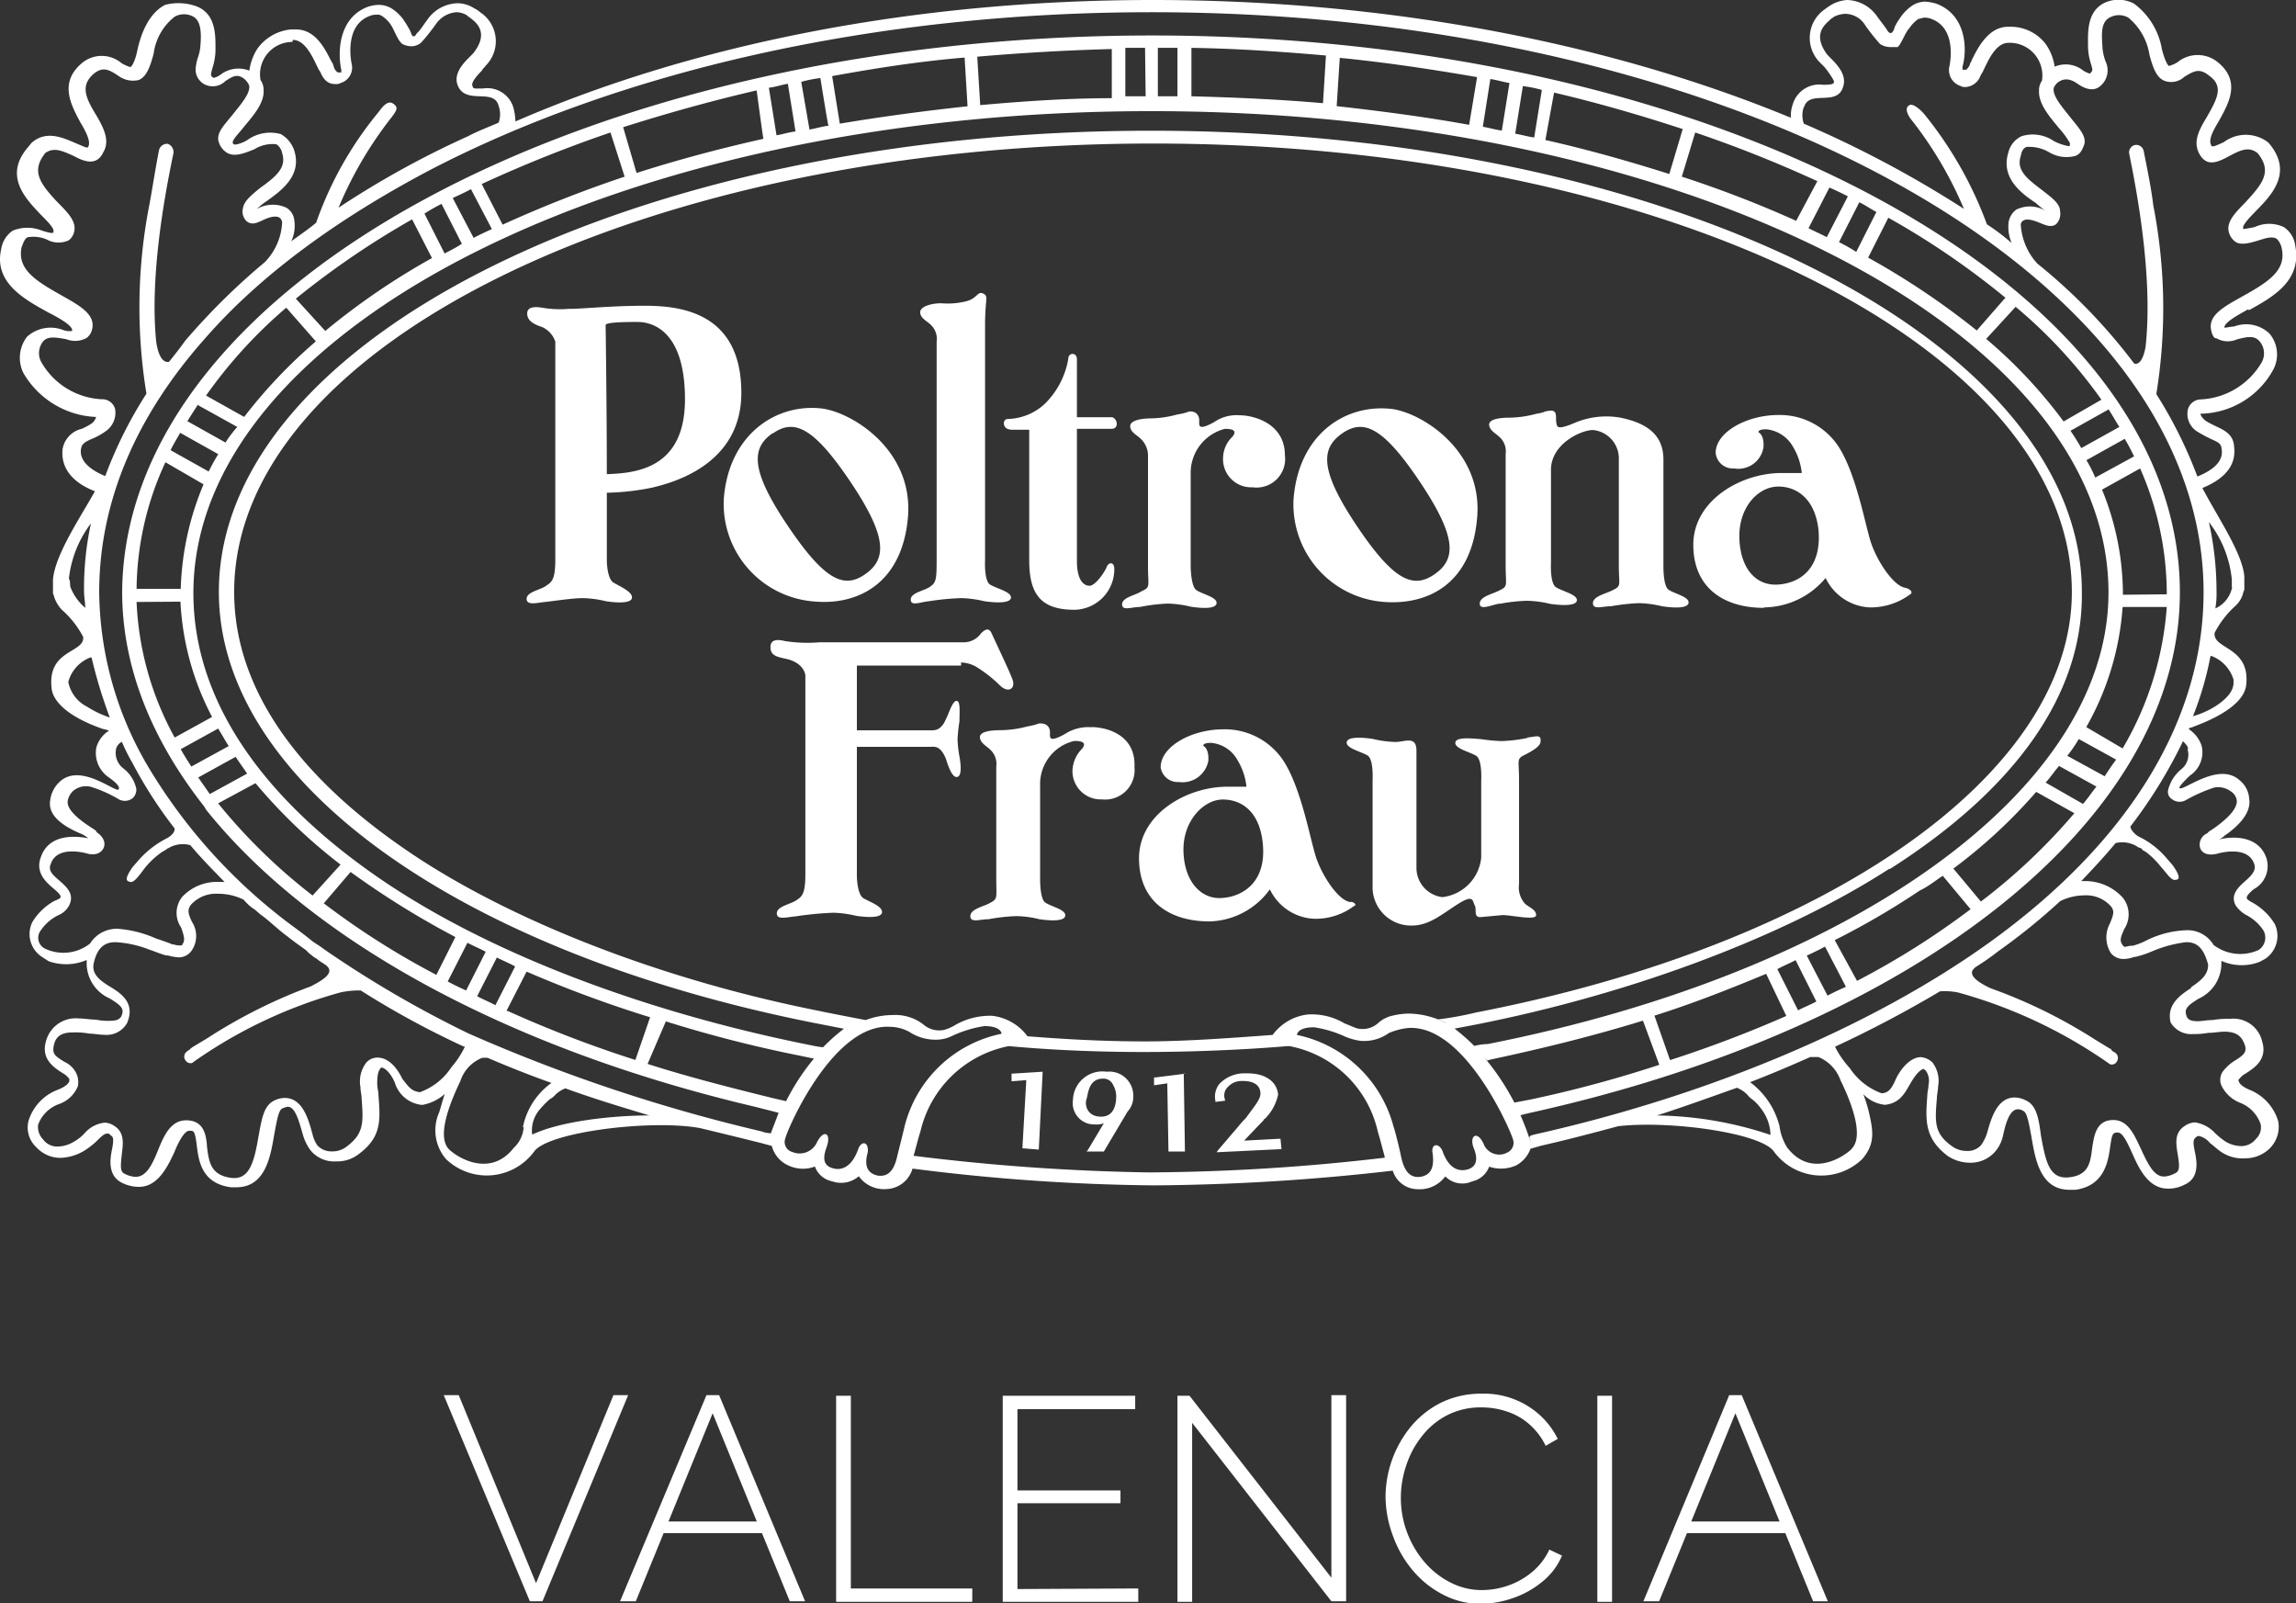 <svg xmlns="http://www.w3.org/2000/svg" viewBox="0 0 156 108.91"><rect x="0" y="0" width="156" height="108.91" fill="#333333" stroke="none"/><defs><style>.cls-1{fill:#fff;}</style></defs><title>Recurso 2</title><g id="Capa_2" data-name="Capa 2"><g id="layer"><path class="cls-1" d="M68.77,72.93l2.07-.13v.08l-.26,5.21L69.47,78v-.08l.26-4.55-1,.08v-.53Zm6.42-.13A1.63,1.63,0,0,1,77,74.46a1.49,1.49,0,0,1-.39,1.05L75,78.22H73.82l.08-.08L75,76.3a1.36,1.36,0,0,1-.59.08h-.08a1.45,1.45,0,0,1-1.43-1.66A2,2,0,0,1,75.19,72.8Zm-.25.47c-1,0-1,1.06-1.12,1.4s0,1.13.91,1.18,1.11-.73,1.11-1.39a1.51,1.51,0,0,0-.2-.74A.71.71,0,0,0,74.94,73.27Zm5.62-.34-2.07.26h-.08v.53l.9-.13.08,4.55v.08h1.12L80.43,73v-.08ZM87,77.35l-2.47.13,1.25-1.31.08-.08s0-.08.07-.08a3.28,3.28,0,0,0,.91-1.66c-.08-.87-.85-1.44-2.07-1.44H84.6a2.33,2.33,0,0,0-1.76.73,1.37,1.37,0,0,0-.26,1.13v.08l.65-.08v-.08a.8.8,0,0,1,.2-.86,1.25,1.25,0,0,1,.91-.4h.13c.6,0,1.17.21,1.17.87,0,.39-.47.92-1,1.66a4.88,4.88,0,0,0-.47.52l-1.42,1.66-.08.13L87,78.06h.07L87,77.35ZM152.77,21c-.72.4-1.68.92-1.63,1.26.13,0,.47-.08.65-.08a2.3,2.3,0,0,1,2.41.48,2.21,2.21,0,0,1,.26,2.44,5.73,5.73,0,0,1-4.87,3h-.08c0,.08.08.26.33.47a6.09,6.09,0,0,0,.65.35c.52.26,1.25.52,1.3,1.39.2,1.45-.86,2.31-2.15,2.84,1,1.92,2.72,4.42,2.85,6v.87c0,.08-.08.21-.08.26a1.79,1.79,0,0,1-.52.87,6.43,6.43,0,0,0-1.42,1.84c-.13,1.13,2.41.92,2.15,3.5-.08,1-1.25,2-3.5,2.84a2,2,0,0,1-.39.13v.08a2.15,2.15,0,0,1,.86,1.13,1.89,1.89,0,0,1-.78,2c-.08.07-.78.73-.73.86.21.27,2.67-1.84,4.1-.52a1.75,1.75,0,0,1,.64,1.26c.13.79-.46,1.66-1.68,2.5a1.11,1.11,0,0,1-.39.26c1-.26,2.72-.26,3.24,1.26a1.78,1.78,0,0,1-.86,2.11c-.46.39-.51.53-.46.66a1.61,1.61,0,0,0,.39.26,4.15,4.15,0,0,1,1.5,1.45,1.88,1.88,0,0,1-.65,2.36l-.39.21a3.39,3.39,0,0,1-2.59-.07v.13a2.63,2.63,0,0,1-1.55,2.44c-.86.53-1,.74-.78,1.27.08.08.13.26.73.26.26,0,.59-.08,1-.08a5.76,5.76,0,0,1,1.17-.08,2,2,0,0,1,2.2,1.53c.39,1.26-.6,1.84-1.12,2.18a1.44,1.44,0,0,0-.46.4.08.08,0,0,0,0,.13c0,.08.13.34.78.6a3.32,3.32,0,0,1,1.89,2.11,2.06,2.06,0,0,1-.52,1.79,2.34,2.34,0,0,1-1.69.73A2.59,2.59,0,0,1,151,78.3c-.34-.21-.6-.48-.85-.66a1.32,1.32,0,0,0-.73-.47.24.24,0,0,0-.21.08c-.21.13-.21.39-.08,1s.34,1.78-.72,2.23a2.31,2.31,0,0,1-1.12.26c-1.29,0-1.94-1.31-2.4-2.36-.34-.74-.65-1.45-1-1.45s-.39.08-.52,1S143,80.56,141,80.82h-.39c-2,0-2.33-2.1-2.59-3.63-.13-.65-.26-1.57-.52-1.71a.75.75,0,0,0-.39-.13c-.59,0-.85,1.05-1,1.71a2.48,2.48,0,0,1-.52,1.13,2.2,2.2,0,0,1-1.76.79,2.73,2.73,0,0,1-1.51-.47c-1.55-1.19-1.5-2.37-1.37-4.08,0-.26.08-.47.08-.74a1.18,1.18,0,0,0-.21-1,.08.08,0,0,1-.08-.08c-.2,0-.51.26-.9.92s-.73,1.44-1.82,1.52h.08a2.36,2.36,0,0,1-1.5-.73,10.82,10.82,0,0,1,.39,1.26c.26,1.18.46,2.1-.47,3.16a4,4,0,0,1-6-.53c-.91-1.26-7.07-2.11-10.57-1.71-1.76.47-3.45.92-5.18,1.31l-.78.22A2.1,2.1,0,0,1,103,79.17a2.55,2.55,0,0,1-1.82.08,1.59,1.59,0,0,1-1.16,1,1.62,1.62,0,0,1-1.82-.34,2.17,2.17,0,0,1-1.89.87,1.78,1.78,0,0,1-1.68-1.26,149.25,149.25,0,0,1-16.28,1A138.42,138.42,0,0,1,62,79.38a1.91,1.91,0,0,1-1.76,1.39,2.11,2.11,0,0,1-1.89-.87,1.83,1.83,0,0,1-1.82.34,1.55,1.55,0,0,1-1.16-1,2.32,2.32,0,0,1-1.82-.08,2,2,0,0,1-1.11-1.32l-.78-.21c-1.37-.34-2.67-.66-4.09-1-3.32-.61-10.31.26-11.27,1.58a4,4,0,0,1-6,.52,3,3,0,0,1-.47-3.15c.08-.21.21-.74.39-1.27a3.14,3.14,0,0,1-1.5.74h-.08a2.14,2.14,0,0,1-1.82-1.53c-.33-.73-.72-1-.9-1a.08.08,0,0,0-.08.08c-.13.14-.21.4-.21,1,0,.27.08.53.08.74.13,1.71.26,2.89-1.37,4.08a2.36,2.36,0,0,1-1.51.47,2.06,2.06,0,0,1-1.76-.79,3.4,3.4,0,0,1-.52-1.13c-.2-.66-.46-1.79-1-1.79a1.2,1.2,0,0,0-.39.13c-.26.13-.39,1.06-.52,1.71-.26,1.53-.59,3.63-2.59,3.63H15.7c-2-.26-2.2-1.79-2.33-2.84s-.21-1-.52-1-.72.74-1,1.45c-.47,1-1.12,2.36-2.41,2.36a2.56,2.56,0,0,1-1.12-.26c-1-.47-.85-1.58-.72-2.23s.13-.93-.08-1A.24.24,0,0,0,7.28,77c-.21,0-.46.26-.72.52a5.41,5.41,0,0,1-.86.66,3.37,3.37,0,0,1-1.55.47,2.21,2.21,0,0,1-1.69-.73,1.82,1.82,0,0,1-.52-1.79,3.29,3.29,0,0,1,2-2.11c.65-.26.77-.52.77-.6v-.13a1.34,1.34,0,0,0-.46-.4c-.52-.34-1.5-.92-1.12-2.18a2.08,2.08,0,0,1,2.21-1.53c.39,0,.77.08,1.16.08a4.14,4.14,0,0,0,1,.08c.59,0,.65-.21.72-.26.26-.53.08-.74-.77-1.26a2.61,2.61,0,0,1-1.56-2.45v-.16a3.53,3.53,0,0,1-2.59.08L2.85,65a1.85,1.85,0,0,1-.65-2.37,4,4,0,0,1,1.51-1.44A1.56,1.56,0,0,0,4.09,61c.08-.13,0-.26-.46-.65s-1.25-1.06-.86-2.11C3.29,56.68,5,56.75,6,56.94a2.94,2.94,0,0,0-.39-.26c-1.81-.74-2.33-1.53-2.2-2.32a2.06,2.06,0,0,1,.65-1.26c1.42-1.32,3.83.79,4,.52s-.65-.79-.73-.86a2,2,0,0,1-.78-2,2,2,0,0,1,.86-1.13A2.75,2.75,0,0,0,7,49.52c-2.28-.79-3.45-1.84-3.5-2.84-.26-2.58,2.28-2.32,2.15-3.42A6.37,6.37,0,0,0,4.2,41.42a2.44,2.44,0,0,1-.52-.87c0-.08-.08-.21-.08-.26v-.92c.13-1.66,1.82-4.16,2.85-6-1.37-.53-2.33-1.45-2.2-2.85a1.71,1.71,0,0,1,1.3-1.39,4.65,4.65,0,0,0,.64-.34.8.8,0,0,0,.34-.47H6.45a6,6,0,0,1-4.87-3,2.34,2.34,0,0,1,.26-2.45,2.39,2.39,0,0,1,2.41-.47,1.21,1.21,0,0,0,.65.08c.08-.34-.86-.87-1.63-1.26-1.56-.87-3.71-2-3.19-4.29a1.87,1.87,0,0,1,.78-1.26,2.62,2.62,0,0,1,2,0c.26.07.64.21.77.13v-.08c.08-.21-.51-.79-.85-1.13-1-1.06-2.59-2.63-.86-4.61l.21-.26c1-.92,2.2-.34,3,0s.78.34.86.26c.2-.34-.13-1-.52-1.65C4.82,7.12,4,5.62,5.55,4.3a2.09,2.09,0,0,1,2.72,0,3.05,3.05,0,0,0,.59.26s.26-.13.47-1.13.72-2.5,1.89-3.1a3.61,3.61,0,0,1,2.13.1c1.37.53,1.29,2.06,1.29,3v.08a4.38,4.38,0,0,1-.21,1.13c-.13.47-.13.52.08.65A1.22,1.22,0,0,0,15,5.06a2,2,0,0,1,1.94-.26,3.74,3.74,0,0,1,.52-1.45A3.17,3.17,0,0,1,19.77,2h.34c1.37,0,2,1.39,2.41,2.18a.73.73,0,0,1,.13.26l.07.22c.13.21.21.26.26.26h.21V4.75C22.93,3.56,23,1.2,25,.46a2.54,2.54,0,0,1,.77-.13,1.75,1.75,0,0,1,.78.21,2.83,2.83,0,0,1,.91.87,7.44,7.44,0,0,1,.39.65c.07.14.12.35.2.4h.13c.08-.08.13-.21.21-.26.21-.21.39-.53.6-.79A2.58,2.58,0,0,1,31.07.22a2.14,2.14,0,0,1,1.16.35,1.47,1.47,0,0,1,.39.26A2.35,2.35,0,0,1,33,4.46c-.08.13-.21.21-.26.34-.21.21-.72.74-.65,1s.08.21.73.21a1.85,1.85,0,0,1,2.07,1.32,4.14,4.14,0,0,1,.13.92C47.11,3,62.08,0,78.33,0s31.25,3,43.35,8a2.36,2.36,0,0,1,.13-.92,1.88,1.88,0,0,1,2.07-1.32c.65,0,.73-.08.73-.21s-.47-.79-.65-1l-.34-.34A2.36,2.36,0,0,1,124,.62a4.56,4.56,0,0,1,.39-.27A2.48,2.48,0,0,1,125.51,0a2.57,2.57,0,0,1,2.08,1.19c.26.34.46.6.59.79a.74.74,0,0,0,.21.26h.13a.71.71,0,0,0,.21-.4,4.64,4.64,0,0,1,.39-.65,3,3,0,0,1,.9-.87,1.75,1.75,0,0,1,.78-.21,3.73,3.73,0,0,1,.73.13c2.07.74,2.15,3.1,1.81,4.29v.21h.21c.07,0,.13-.08.26-.27l.07-.21c.08-.07.08-.21.13-.26.39-.79,1.12-2.18,2.41-2.18h.34A3,3,0,0,1,139,3a3.51,3.51,0,0,1,.6,1.53,1.91,1.91,0,0,1,1.94.26A1.67,1.67,0,0,0,142,5c.2-.21.2-.21.07-.66a4,4,0,0,1-.2-1.13V3.14c0-.86-.13-2.44,1.24-3A2.26,2.26,0,0,1,145,.25a4.87,4.87,0,0,1,1.89,3.1c.26,1,.47,1.13.47,1.13a2,2,0,0,0,.6-.26,2.16,2.16,0,0,1,2.72,0c1.63,1.32.72,2.84.08,4-.39.66-.73,1.26-.52,1.65.07.14.2.08.85-.21a2.49,2.49,0,0,1,3,0l.08.08c1.68,2,.13,3.55-.91,4.61-.33.34-.9.92-.85,1.13v.08c.08,0,.52-.08.77-.13a2.33,2.33,0,0,1,2,0,1.78,1.78,0,0,1,.77,1.26c.47,2.42-1.6,3.52-3.16,4.39ZM122.56,7.27a1.68,1.68,0,0,0,0,1.13,74.26,74.26,0,0,1,10.88,5.79,26.37,26.37,0,0,0-3.63-6.13c-.33-.47-.33-.79-.07-.92s.77.34,1,.61A26.21,26.21,0,0,1,135,15.24a14,14,0,0,1,1.68,1.27,2.83,2.83,0,0,1-.21-1.4,1.35,1.35,0,0,1,.52-.87,2.1,2.1,0,0,1,2,.08,4.49,4.49,0,0,1-.65-.52c-1-.66-2.41-1.71-1.89-3.42a1.65,1.65,0,0,1,.91-1.13,2.54,2.54,0,0,1,2.2.34,3.68,3.68,0,0,0,1,.34c.08,0,.08-.08.08-.21a5.72,5.72,0,0,0-.73-1c-.65-.79-1.42-1.66-1.37-2.58a1.12,1.12,0,0,1,.2-.66,2.22,2.22,0,0,0-2.07-2.57h-.21c-.9,0-1.42,1.31-1.76,2l-.13.21a1.15,1.15,0,0,1-1,.79.69.69,0,0,1-.39-.08,1.13,1.13,0,0,1-.73-1.32s.6-2.57-1.24-3.23a1.15,1.15,0,0,0-.47-.08c-.13,0-.26.08-.39.08a2.53,2.53,0,0,0-.64.66c-.26.26-.52,1.05-.78,1.26h-.47a1.35,1.35,0,0,1-.72-.21,13.34,13.34,0,0,1-1-1.26,1.61,1.61,0,0,0-1.37-.79,1.82,1.82,0,0,0-.78.21c-.08.08-.21.13-.26.21-.39.34-1.16,1-.21,2.31.26.34,1.43,1.19,1.12,2.19-.39,1.44-2.33.18-2.67,1.44ZM19.77,2.85A2.2,2.2,0,0,0,17.7,5.43a1.18,1.18,0,0,1,.21.66c.07.92-.73,1.79-1.38,2.58-.26.34-.72.79-.72,1a.18.18,0,0,0,.07.13c.13.08.73-.13,1-.34a2.67,2.67,0,0,1,2.2-.35A2,2,0,0,1,20,10.25c.52,1.71-.91,2.71-1.89,3.42a4,4,0,0,0-.65.52,2.19,2.19,0,0,1,2-.08A1.13,1.13,0,0,1,20,15a2.48,2.48,0,0,1-.21,1.39c.52-.39,1.12-.78,1.69-1.26a24.4,24.4,0,0,1,4.22-7.49c.21-.27.6-.87,1-.61s.25.47-.08.92A26.34,26.34,0,0,0,23,14.11a62.21,62.21,0,0,1,8.81-4.86c.65-.35,1.37-.61,2.07-.92a1.71,1.71,0,0,0,0-1.14c-.33-1.26-2.28,0-2.8-1.44-.33-1,.86-1.84,1.12-2.19,1-1.31.21-2-.21-2.31-.08-.08-.21-.13-.26-.21A1.43,1.43,0,0,0,31,.83a1.86,1.86,0,0,0-1.37.79,14.62,14.62,0,0,1-1,1.26,1,1,0,0,1-.73.26A1.41,1.41,0,0,1,27.36,3c-.33-.21-.59-1-.77-1.26a2.05,2.05,0,0,0-.65-.66A.47.47,0,0,0,25.6,1a1.15,1.15,0,0,0-.47.08c-1.81.66-1.24,3.24-1.24,3.24a1.09,1.09,0,0,1-.72,1.31.69.69,0,0,1-.39.08c-.47,0-.78-.26-1-.79l-.13-.21c-.34-.66-.85-2-1.76-2C19.9,2.85,19.85,2.85,19.77,2.85ZM5.52,30.42c-.08.34-.13,1.19,1.63,1.92a29,29,0,0,1,2.8-5.6,36.28,36.28,0,0,1,.21-12.89c.21-1.13.39-2.37.65-3.68a.57.57,0,0,1,.59-.4.6.6,0,0,1,.39.61c-1.37,6.52-1.42,10.52-1.17,12.89.13.79.39,1.39.86,1.31.39-.47.73-.92,1.11-1.44A45.4,45.4,0,0,1,18,17.8a4.14,4.14,0,0,0,1.17-2.71.57.57,0,0,0-.13-.27c-.26-.21-.73-.08-1.17.13s-.77.35-1.11.08a.91.91,0,0,1-.26-.86c.08-.53.6-.93,1.17-1.4,1.11-.79,1.81-1.39,1.5-2.37a.93.93,0,0,0-.39-.6,2.34,2.34,0,0,0-1.5.34c-.65.26-1.3.53-1.82.26a1.3,1.3,0,0,1-.59-.73c-.21-.61.33-1.13.9-1.84s1.17-1.4,1.17-1.92c0-.14-.08-.27-.26-.48-.52-.47-.85-.26-1.37.08a1.22,1.22,0,0,1-1.56.13c-.64-.52-.46-1.13-.33-1.66a3,3,0,0,0,.2-.92h0c.08-1,0-1.78-.64-2a1.29,1.29,0,0,0-1.12.08,3.81,3.81,0,0,0-1.42,2.5c-.26,1-.52,1.58-1,1.79a1.67,1.67,0,0,1-1.37-.26C7.41,4.72,7,4.51,6.38,5c-.91.79-.6,1.58.12,2.76.52.87,1,1.79.52,2.58-.46,1-1.37.6-2,.26-.85-.39-1.37-.6-1.94-.21-1,1.26-.34,2.1.85,3.37.65.65,1.25,1.26,1.12,1.92a1,1,0,0,1-.39.65,1.66,1.66,0,0,1-1.5-.07,2.32,2.32,0,0,0-1.3-.14c-.21.14-.26.35-.39.66-.33,1.53,1,2.32,2.72,3.29,1.17.66,2.28,1.26,2.08,2.24a1,1,0,0,1-.39.65,1.64,1.64,0,0,1-1.38.08c-.72-.13-1.24-.21-1.55.13a1.26,1.26,0,0,0-.13,1.45,5,5,0,0,0,4.09,2.5.9.9,0,0,1,.91.66,1.52,1.52,0,0,1-.65,1.52,4.57,4.57,0,0,1-.85.48C5.78,30,5.57,30.16,5.52,30.42Zm-.73,9.47a3.53,3.53,0,0,0,1,1.4c0-.4-.08-.74-.08-1.13a20.73,20.73,0,0,1,.47-4.61,7.6,7.6,0,0,0-1.5,3.76C4.79,39.44,4.74,39.76,4.79,39.89ZM5.91,48a6.88,6.88,0,0,0,1.55.74,33.69,33.69,0,0,1-1.24-4.08H6.14a2.47,2.47,0,0,0-1.5,1.66A2.38,2.38,0,0,0,5.91,48ZM3.06,64.44a2.92,2.92,0,0,0,3.06-.35,2.14,2.14,0,0,1,1.89-1,7.85,7.85,0,0,1,2.59.66c.39.13.78.26,1.11.4h.08a1.3,1.3,0,0,0,.47.07c.07,0,.13,0,.13-.07.2-.27.13-.53-.08-1.14a1.75,1.75,0,0,1,.08-2.1,3.24,3.24,0,0,1,2.54-1h.33c-.85-.87-1.63-1.66-2.33-2.5a1.91,1.91,0,0,0-1.5.21c-.08,0-.08.08-.13.08s-.08.08-.13.08a3,3,0,0,0-.39.26,5.49,5.49,0,0,0-1,1c-.26.34-.65.92-.91.87s-.47-.13.13-1l.46-.53a6.54,6.54,0,0,1,1.9-1.45c.46-.26.51-.52.51-.65A29.75,29.75,0,0,1,9,51.83a12.89,12.89,0,0,1-.72-1.44.74.74,0,0,0-.39.47,1.33,1.33,0,0,0,.47,1.32,2.39,2.39,0,0,1,.9,1.39.79.79,0,0,1-.26.66.86.86,0,0,1-.9.08,8.8,8.8,0,0,0-1.95-.87A1.36,1.36,0,0,0,5,53.7a1.2,1.2,0,0,0-.39.66c-.08.34.13.87,1.37,1.71l.52.34.08.13c.52.35.59.79.46,1.06S6.61,58.12,6,58c0,0-2.07-.66-2.54.66-.21.47.08.73.6,1.18s1,.92.64,1.66a1.46,1.46,0,0,1-.72.66A3.08,3.08,0,0,0,2.77,63.2.82.82,0,0,0,3.06,64.44Zm25.47,9.75a4.32,4.32,0,0,0,2.15-1.71,6,6,0,0,0,.91-1.39h-.08a59.82,59.82,0,0,1-7-3.81,6,6,0,0,0-1.37.13,32.21,32.21,0,0,0-10,4.73.24.24,0,0,1-.21.08.41.41,0,0,1-.34-.21.43.43,0,0,1,.13-.6,1.28,1.28,0,0,1,.21-.14c0-.07.08-.07.13-.13l1-.6A35.6,35.6,0,0,1,21.12,67c.65-.34,1.76-.92,1-1.45l.13.08-.59-.39c-.13-.13-.34-.21-.47-.34a2.46,2.46,0,0,1-.39-.35c-.46-.34-.85-.6-1.24-.92-.65-.47-1.17-1-1.76-1.44-.21-.14-.39-.35-.6-.48s-.47-.39-.65-.6a3.92,3.92,0,0,0-1.76-.4,2.29,2.29,0,0,0-1.81.74c-.26.34-.21.6.07,1.18a1.76,1.76,0,0,1-.07,2,1.06,1.06,0,0,1-.86.4,3.64,3.64,0,0,1-.72-.13H11.3c-.34-.08-.78-.27-1.17-.4A7.34,7.34,0,0,0,7.85,64c-.59,0-1.24.21-1.5,1.52-.08.66.39,1.06,1.17,1.53s1.68,1.13,1.11,2.45a1.6,1.6,0,0,1-1.56.79c-.33,0-.72-.08-1-.08a5.28,5.28,0,0,0-1.12-.08c-.77,0-1.16.26-1.29.87s.08.73.72,1.13a1.64,1.64,0,0,1,.78.73,1.39,1.39,0,0,1,.13.92A2.13,2.13,0,0,1,4,75,2.35,2.35,0,0,0,2.59,76.4a1.2,1.2,0,0,0,.34,1,1.17,1.17,0,0,0,1,.48,2.15,2.15,0,0,0,1.11-.34A2.89,2.89,0,0,0,5.73,77a2.1,2.1,0,0,1,1.37-.74,1.19,1.19,0,0,1,.65.21c.78.48.59,1.32.52,2s-.13,1.13.2,1.26a1.74,1.74,0,0,0,.73.21c.72,0,1.11-.74,1.55-1.84s.91-2,1.9-2c1.24,0,1.37,1.06,1.42,1.85.13,1,.26,1.84,1.56,2.05s1.63-1,1.94-2.84c.21-1.13.34-2,1-2.37a1.68,1.68,0,0,1,.77-.21c1.25,0,1.63,1.52,1.89,2.45a2.19,2.19,0,0,0,.34.78,1.29,1.29,0,0,0,1,.4,1.53,1.53,0,0,0,1-.34c1.17-.87,1.12-1.66,1-3.24,0-.26-.08-.52-.08-.79a2.1,2.1,0,0,1,.39-1.65,1,1,0,0,1,.77-.35c.65,0,1.25.53,1.69,1.45C27.75,73.8,27.93,74.12,28.53,74.19Zm7,2.37a4.87,4.87,0,0,1,1.94-3c-1.5-.53-3-1.13-4.35-1.71h-.34a2.54,2.54,0,0,0-1.5,1.58c-.47,1-1.76,3.76-.73,4.68.65.6,2.8,1.84,4.35-.13A2.12,2.12,0,0,0,35.58,76.56Zm.59.53c1.89-.92,5.44-1.32,8-1.32-2-.6-3.89-1.18-5.71-1.84a2,2,0,0,0-.72.48,1.33,1.33,0,0,1-.34.26,6.79,6.79,0,0,0-.65.66A2.2,2.2,0,0,0,36.15,77S36.17,77.09,36.17,77.09ZM13.47,52.81c.26.39.52.73.78,1.13l2.54-1.39c-.26-.4-.52-.74-.78-1.14Zm100,19.2a82.36,82.36,0,0,0,7.9-3L120,66.15c-2.41,1-4.92,2-7.59,2.84Zm-27-1.71a3.43,3.43,0,0,1,2.41-1.39,4.34,4.34,0,0,1,2.46.6c.33.13.64.27.85.34a1.58,1.58,0,0,0,1.43-.34,2.13,2.13,0,0,1,1-.52,5,5,0,0,1,1.12-.14,5.71,5.71,0,0,1,2.54.66,2,2,0,0,0-.6-.26,22.66,22.66,0,0,0,2.59-.47c23.58-4.56,40.5-16.05,40.5-28.57,0-16.79-28-30.46-62.42-30.46S15.91,23.42,15.91,40.21c0,6.57,4.35,12.7,12.39,18,6.81,4.48,16.79,8.37,27.41,10.47.34.08,2.67.53,3.11.61a5.24,5.24,0,0,1,1.81-.34,3.17,3.17,0,0,1,1.12.13,3,3,0,0,1,1,.52,1.63,1.63,0,0,0,1.43.35,3.17,3.17,0,0,0,.77-.35A4.77,4.77,0,0,1,67.4,69a3.47,3.47,0,0,1,2.41,1.39c2.59.21,5.26.35,8,.35S83.62,70.51,86.47,70.3ZM128.39,59c-7.33,4.74-18.22,8.81-29.56,10.87a14.81,14.81,0,0,1,1.55,1.39l-.21-.21a3.77,3.77,0,0,1,.91-.13c24.69-4.87,42.18-17.23,42.18-30.67,0-18-29.17-32.7-65.06-32.7S13.14,22.27,13.14,40.29c0,7.05,4.4,13.75,12.77,19.46,7.33,5,17.88,9,29.23,11.26a7,7,0,0,0,.78.13,13,13,0,0,1,1.42-1.26l-2-.39C31.41,64.75,14.87,53.18,14.87,40.21,14.87,23,43.27,8.88,78.2,8.88S141.45,23,141.45,40.21c.1,6.94-4.51,13.39-13.06,18.83Zm-6.22,9.63c.39-.21.86-.39,1.24-.6L122,65.22c-.39.21-.86.4-1.24.61Zm2-1c.39-.21.78-.39,1.25-.6L124,64.3c-.39.21-.78.4-1.24.61Zm2-1a53.92,53.92,0,0,0,7.72-4.87L132,59.49c-.52.34-1,.74-1.56,1a52.92,52.92,0,0,1-5.78,3.37l1.51,2.76Zm8.42-5.39a40.29,40.29,0,0,0,6.35-6l-2.59-1.45A35.44,35.44,0,0,1,132.72,59Zm6.94-6.63c.34-.4.6-.79.91-1.18l-2.54-1.4c-.34.4-.6.79-.91,1.13ZM143,52.73c.26-.4.52-.79.78-1.13l-2.54-1.4a9.16,9.16,0,0,1-.78,1.14Zm1.22-1.89a22,22,0,0,0,3-9.61h-3a19.22,19.22,0,0,1-2.47,8.16Zm3-10.47v-.14a21.16,21.16,0,0,0-1.81-8.41l-2.59,1.44a18.79,18.79,0,0,1,1.42,7v.14ZM145,31c-.2-.4-.39-.79-.64-1.19l-2.6,1.45a8.75,8.75,0,0,1,.6,1.18Zm-1-2c-.26-.4-.47-.79-.73-1.19l-2.59,1.45c.26.39.52.79.73,1.18Zm-1.22-1.85a33.27,33.27,0,0,0-5.83-6.31l-2,2.18a33.11,33.11,0,0,1,5.26,5.61Zm-6.48-6.89a54.24,54.24,0,0,0-8-5.47l-1.37,2.71a52.13,52.13,0,0,1,7.38,4.95S136.24,20.24,136.24,20.24Zm-8.81-5.86c-.39-.21-.78-.48-1.16-.66l-1.38,2.71a11.52,11.52,0,0,1,1.17.66Zm-1.94-1.06c-.39-.21-.78-.39-1.25-.6l-1.42,2.76c.39.21.85.4,1.24.61Zm-2-1A85.68,85.68,0,0,0,115.18,9l-.91,3a77.16,77.16,0,0,1,7.77,3S123.47,12.32,123.47,12.32Zm-9.15-3.55c-2.8-.92-5.78-1.79-8.81-2.5L105,9.51c2.93.66,5.7,1.45,8.42,2.31l.91-3.05Zm-9.64-2.68a8,8,0,0,0-1.29-.26l-.52,3.23c.46.08.9.21,1.29.26Zm-2.2-.47c-.47-.08-.86-.21-1.3-.27l-.51,3.24c.46.08.9.21,1.29.26Zm-2.2-.4c-3-.52-6.17-1-9.33-1.31l-.21,3.28c3.11.35,6.09.74,9,1.27ZM90.09,3.77c-3-.26-6-.47-9.14-.52V6.54c3,.08,6,.21,8.94.47ZM80,3.25H78.67V6.54H80Zm-2.2,0H76.46V6.54h1.38Zm-2.2.08c-3.11.08-6.17.26-9.2.52l.2,3.29c2.93-.26,5.91-.47,8.94-.47V3.33Zm-10.06.58c-3.11.26-6.09.73-9,1.26l.52,3.23c2.8-.47,5.7-.86,8.68-1.18ZM55.74,5.3a9.05,9.05,0,0,0-1.3.26L55,8.8c.46-.08.85-.21,1.29-.26C56.25,8.51,55.74,5.3,55.74,5.3Zm-2.21.39c-.46.08-.85.22-1.29.27l.52,3.23c.46-.08.85-.21,1.29-.26C54.05,8.9,53.53,5.69,53.53,5.69Zm-2.12.45c-3.19.74-6.17,1.58-9.07,2.5l.91,3.11c2.72-.87,5.65-1.66,8.62-2.32C51.85,9.43,51.41,6.14,51.41,6.14ZM41.48,9a90.6,90.6,0,0,0-8.75,3.5l1.42,2.76A85.31,85.31,0,0,1,42.44,12S41.48,9,41.48,9ZM32,12.85c-.39.21-.78.39-1.24.6l1.42,2.71c.39-.21.78-.39,1.24-.6Zm-2,1a12.58,12.58,0,0,0-1.16.66l1.37,2.71c.39-.21.78-.4,1.17-.66ZM28,14.9a57.78,57.78,0,0,0-7.9,5.39l2,2.19a48,48,0,0,1,7.25-4.95S28,14.9,28,14.9Zm-8.55,6A32.3,32.3,0,0,0,14,26.87l2.59,1.45a34.3,34.3,0,0,1,4.87-5.13Zm-6,6.58c-.25.39-.51.79-.72,1.13l2.59,1.45A8.37,8.37,0,0,1,16.12,29S13.47,27.53,13.47,27.53Zm-1.21,1.92c-.21.39-.47.79-.65,1.18l2.59,1.45a12.45,12.45,0,0,1,.65-1.18Zm-1,2A20.78,20.78,0,0,0,9.28,40h3a19.7,19.7,0,0,1,1.55-7.1ZM9.28,40.89a20.87,20.87,0,0,0,2.59,9.21l2.54-1.4a18.78,18.78,0,0,1-2.15-7.83S9.28,40.89,9.28,40.89Zm3,10c.21.39.47.79.72,1.18l2.54-1.39c-.26-.4-.46-.79-.72-1.19Zm2.54,3.68a38.65,38.65,0,0,0,6.42,6.26l1.9-2.1a36.43,36.43,0,0,1-5.78-5.53ZM22,61.36a53.45,53.45,0,0,0,7.65,4.86l1.29-2.57a58.44,58.44,0,0,1-7.12-4.42Zm8.42,5.31c.39.21.78.4,1.25.61L33,64.65c-.39-.21-.85-.4-1.24-.61Zm2,1c.39.21.85.4,1.24.61L35,65.65c-.38-.22-.85-.4-1.24-.61Zm2.07,1A80.55,80.55,0,0,0,43.17,72l1-2.9A81.94,81.94,0,0,1,35.78,66S34.41,68.67,34.41,68.67ZM44,72.27c2.47.79,5,1.45,7.65,2.11l.85.21.91.21a15.35,15.35,0,0,1,1.89-2.89l-1-.21a87.39,87.39,0,0,1-9.06-2.32S44,72.27,44,72.27Zm15.6,7.58c.78.13,1.17-.39,1.38-1.39.07-.27.33-1.32.51-2.06a8.55,8.55,0,0,1,6.56-6.18s0-.52-1.17-.52a8,8,0,0,0-2.15.65,2.47,2.47,0,0,1-1,.27,3.23,3.23,0,0,1-1.95-.53,2.83,2.83,0,0,0-1.29-.34c-3.84-.26-6.95,6.84-7.13,7.57a.7.7,0,0,0,.47.93,1.29,1.29,0,0,0,1.68-.66c.47-.92,1-.61.65.34s-.08,1.32.52,1.45,1.24-.21,1.63-1.32c.21-.6.73-.52.65.21C58.66,79.32,59.05,79.72,59.62,79.85Zm18.48-.21a142.89,142.89,0,0,0,16-1v-.08c-.13-.47-.26-1-.47-1.71a7.6,7.6,0,0,0-6-5.79h-.13c-3.19.27-6.74.4-9.8.4s-6.22-.13-9.14-.4a7.67,7.67,0,0,0-6,5.79c-.21.66-.34,1.26-.47,1.66A146.7,146.7,0,0,0,78.1,79.64Zm24.25-1.32a.72.72,0,0,0,.47-.92c-.21-.73-3.32-7.84-7.13-7.57a4.46,4.46,0,0,0-1.3.34,2.89,2.89,0,0,1-1.94.53,4.1,4.1,0,0,1-1-.27,7.86,7.86,0,0,0-2.15-.65c-1.16,0-1.16.52-1.16.52a8.61,8.61,0,0,1,6.55,6.18c.21.66.47,1.79.52,2.06.21,1,.6,1.52,1.38,1.39.59-.13.9-.53.77-1.58-.13-.66.39-.74.65-.21.39,1.13,1,1.45,1.63,1.32s.86-.61.52-1.45.21-1.26.65-.34A1.14,1.14,0,0,0,102.35,78.32Zm1.81-1.23c11.61-2.58,23-7.24,31.25-13.23,9.41-6.84,14.33-15.08,14.33-23.63,0-21.7-32.08-39.4-71.49-39.4-19,0-36.3,4.08-49.13,10.78-6.21,3.29-11.47,7.11-15.23,11.45-4.61,5.21-7.13,11-7.13,17.17a23.69,23.69,0,0,0,3.32,11.84,37.17,37.17,0,0,0,9,10.21c.65.52,1.37,1,2.07,1.58.26.21.6.39.86.6a74.32,74.32,0,0,0,9.84,5.74,113.77,113.77,0,0,0,19.9,6.65,2,2,0,0,0,.65.13c.13-.39.34-.87.52-1.39l-1.56-.4C34.54,71.25,21.17,63.94,14,55l-.12-.21c-3.58-4.55-5.58-9.47-5.58-14.6C8.47,19.4,39.77,2.41,78.28,2.41s69.83,17,69.83,37.82c0,15.52-18,29.55-44,35.33,0,0-.59.13-.85.21a8.2,8.2,0,0,1-.39-.87l1.11-.21a83.6,83.6,0,0,0,8.76-2.36l-1.11-3c-3.24,1-6.61,1.84-10.06,2.58,0,0-.39.08-.52.13l-.2-.21A16.7,16.7,0,0,1,104,77.59c0,.13.07.21,0,.34v-.34c0-.08-.08-.21-.08-.34s.28-.16.28-.16Zm8.42-1.32a25.21,25.21,0,0,1,7.73,1.32V77a3,3,0,0,0-.65-1.71,2.91,2.91,0,0,0-.65-.66,1.25,1.25,0,0,1-.26-.26,2,2,0,0,0-.72-.48C116.26,74.51,114.45,75.17,112.58,75.77Zm13.22,2.29c1-.92-.21-3.63-.73-4.68a2.66,2.66,0,0,0-1.5-1.58H123c-1.37.61-2.72,1.18-4.09,1.71a5.35,5.35,0,0,1,2,3,3.59,3.59,0,0,0,.52,1.44C123,80,125.15,78.67,125.8,78.06Zm23.09-11c.72-.48,1.16-.87,1.16-1.53-.34-1.32-.91-1.53-1.5-1.53a8.54,8.54,0,0,0-2.28.61,6.69,6.69,0,0,1-1.17.39H145a2,2,0,0,1-.72.14,1.09,1.09,0,0,1-.86-.4,2,2,0,0,1-.07-2c.26-.61.33-.87.07-1.18a2.24,2.24,0,0,0-1.81-.74,3.75,3.75,0,0,0-1.63.39,42.28,42.28,0,0,1-4.23,3.42c-.51.4-1,.74-1.63,1.13l.13-.07c-.78.52.34,1.13,1,1.44a35.05,35.05,0,0,1,7.12,3.5l1,.61c.07,0,.07.07.13.13s.13.08.2.13a.43.43,0,0,1,.13.6.37.37,0,0,1-.33.21.26.26,0,0,1-.21-.07,33.21,33.21,0,0,0-10.24-4.82,4.44,4.44,0,0,0-1.24-.08,79.32,79.32,0,0,1-7.13,3.76,6.31,6.31,0,0,0,1,1.45,4.4,4.4,0,0,0,2.15,1.71c.52,0,.73-.39,1-1,.46-.92,1.11-1.45,1.68-1.45a1.3,1.3,0,0,1,.78.35,2.06,2.06,0,0,1,.39,1.65c0,.27-.08.53-.08.79-.13,1.58-.21,2.37,1,3.24a1.67,1.67,0,0,0,1,.34,1.23,1.23,0,0,0,1-.39A2.89,2.89,0,0,0,135,77c.26-.92.65-2.45,1.89-2.45a1.75,1.75,0,0,1,.78.21c.73.34.86,1.32,1,2.37.33,1.84.59,3,1.94,2.84s1.42-1.05,1.55-2.05c.13-.79.26-1.84,1.43-1.84,1,0,1.42,1,1.89,2,.52,1.13.91,1.84,1.56,1.84a1.74,1.74,0,0,0,.72-.21c.34-.13.34-.47.21-1.26s-.26-1.53.52-2a1.31,1.31,0,0,1,.64-.21,2.33,2.33,0,0,1,1.38.74,5.63,5.63,0,0,0,.65.53,2.1,2.1,0,0,0,1.11.34,1.24,1.24,0,0,0,1-.48,1.07,1.07,0,0,0,.33-1,2.39,2.39,0,0,0-1.37-1.45,2.37,2.37,0,0,1-1.3-1.19,1,1,0,0,1,.08-.92,3,3,0,0,1,.78-.73c.65-.4.91-.61.72-1.13s-.51-.87-1.37-.87c-.34,0-.72.08-1.11.08a4.92,4.92,0,0,1-1,.08,1.62,1.62,0,0,1-1.55-.79c-.29-1.21.67-1.87,1.4-2.34Zm-.21-16.23c0-.14-.21-.35-.34-.48a32.83,32.83,0,0,1-3.57,5.79c0,.13.13.39.51.66a5.76,5.76,0,0,1,1.9,1.44l.46.53c.65.92.39,1,.13,1s-.59-.52-.91-.87a5.84,5.84,0,0,0-1-1,2.39,2.39,0,0,0-.21-.13.08.08,0,0,1-.08-.08c-.07-.08-.12-.08-.25-.13s-.08-.08-.13-.08a1.92,1.92,0,0,0-1.43-.21c-.72.87-1.5,1.71-2.33,2.58h.26A3.43,3.43,0,0,1,144.25,61a1.82,1.82,0,0,1,.08,2.11c-.26.6-.34.79-.08,1.13,0,0,.08.08.13.08s.26-.08.46-.08h.08a4.88,4.88,0,0,0,1-.4,6.6,6.6,0,0,1,2.59-.65,2.06,2.06,0,0,1,1.89,1,3,3,0,0,0,3.06.34,1,1,0,0,0,.33-1.32,3.1,3.1,0,0,0-1.16-1.05,2.06,2.06,0,0,1-.73-.66c-.39-.73.21-1.26.65-1.65s.78-.74.6-1.19c-.47-1.31-2.54-.66-2.54-.66-.65.14-1-.07-1.12-.39a.83.83,0,0,1,.47-1l.13-.13a6,6,0,0,0,.52-.35c1.16-.86,1.37-1.39,1.37-1.71a.84.84,0,0,0-.39-.65,1.44,1.44,0,0,0-1.16-.27,10.87,10.87,0,0,0-1.95.87.85.85,0,0,1-.9-.08.58.58,0,0,1-.26-.66,2.65,2.65,0,0,1,.9-1.39,1.25,1.25,0,0,0,.42-1.31Zm3.11-4.61a2.48,2.48,0,0,0-1.51-1.66h-.07A21.91,21.91,0,0,1,149,48.65a5.91,5.91,0,0,0,1.5-.66c.81-.52,1.33-1.1,1.25-1.76Zm-.13-6.34v-.52a7.58,7.58,0,0,0-1.56-3.9,21.68,21.68,0,0,1,.52,4.69,5.91,5.91,0,0,1-.08,1.18A2,2,0,0,0,151.66,39.89ZM150.23,22.4c-.2-1,.91-1.58,2.08-2.24,1.81-1,3.05-1.79,2.72-3.29a1.26,1.26,0,0,0-.34-.65c-.34-.21-.86,0-1.3.13s-1.11.34-1.5.08a1.18,1.18,0,0,1-.47-.74c-.12-.66.47-1.26,1.12-1.92,1.16-1.26,1.89-2.1.85-3.37-.59-.47-1.16-.21-1.94.21s-1.5.74-2-.13,0-1.71.52-2.58c.72-1.26,1.11-2.05.13-2.76-.65-.52-1-.34-1.69.08a1.31,1.31,0,0,1-1.37.26c-.47-.21-.73-.73-1-1.78a4.08,4.08,0,0,0-1.43-2.5,1.27,1.27,0,0,0-1.11-.08c-.73.26-.73,1-.65,2.05v.08a3.62,3.62,0,0,0,.21.92,1.39,1.39,0,0,1-.34,1.66c-.52.47-1.17.13-1.56-.14s-.85-.47-1.37-.07c-.21.21-.26.34-.26.47,0,.53.65,1.26,1.17,1.92s1.11,1.26.9,1.84c-.13.34-.25.61-.59.74a2.31,2.31,0,0,1-1.82-.27,2.7,2.7,0,0,0-1.5-.34c-.21.08-.33.27-.39.61-.33,1,.47,1.58,1.51,2.37.59.47,1.16.86,1.16,1.39a1,1,0,0,1-.26.87c-.33.26-.72.08-1.11-.08s-.91-.34-1.17-.13a.35.35,0,0,0-.13.26,4.3,4.3,0,0,0,1.12,2.63A38.25,38.25,0,0,1,145,24.69c.39.13.65-.4.78-1.13.26-2.37.26-6.45-1.11-13.1a.52.52,0,0,1,.38-.61.52.52,0,0,1,.6.4c.26,1.31.52,2.57.65,3.68a36.48,36.48,0,0,1,.21,12.84,30.45,30.45,0,0,1,2.79,5.6c1.82-.74,1.69-1.58,1.64-1.92s-.21-.4-.78-.66c-.26-.13-.52-.26-.86-.47a1.41,1.41,0,0,1-.64-1.53.93.93,0,0,1,.9-.66,5.08,5.08,0,0,0,4.1-2.5,1.26,1.26,0,0,0-.13-1.44c-.34-.4-.78-.34-1.56-.13a1.53,1.53,0,0,1-1.37-.08C150.44,23,150.31,22.79,150.23,22.4Zm-76.07,27a2.91,2.91,0,0,0-1.82.47c-1.11.61-1,.21-1-.13s-.21-.6-.65-.6c-.21,0-.13.07-.91.21A7.22,7.22,0,0,1,68,49.6c-.65,0-1.42.08-1.42.47s.46.61.72.87a1.31,1.31,0,0,1,.39,1.13v7.58c0,1.39.13,1.39-.47,1.71-.38.21-1.29.39-1.29.87s.65.21,1.24.21a12.23,12.23,0,0,1,1.89-.21,6.79,6.79,0,0,1,1.56.21c.91.13,1.76.13,1.76-.27s-1-.6-1.37-.87-.34-1.65-.34-1.65V53.33a3,3,0,0,1,2.33-3c.78,0,.73.26.52.53a2.23,2.23,0,0,0-.65,1.44,1.92,1.92,0,0,0,2,2,2,2,0,0,0,2.21-2.19C77.19,49.84,75.07,49.39,74.16,49.39ZM65.27,45a2.22,2.22,0,0,1,1,.26,8.88,8.88,0,0,1,1.63,1.26c.59.61,1.11.27.9-.34-.12-.39-1-2.23-1.42-3.15-.21-.48-.52-.21-.73,0a1.45,1.45,0,0,1-1.11.6H55.68a10,10,0,0,1-2.33-.08c-.52-.13-1-.13-1,.4s.33.65,1,.79c1.3.26,1.37,1.13,1.37,1.13V59.38c0,1.4-.25,1.53-.64,1.79s-1.3.4-1.3.87.65.26,1.25.21A22.87,22.87,0,0,1,56.62,62a7.39,7.39,0,0,1,1.55.21c.91.13,1.76.13,1.76-.26s-.77-.66-1.24-.92-.47-1.53-.47-1.53V50.73h4.93c.33,0,.72-.13,1.11.79.13.39.39,1.26.73,1.26s.33-.66.2-1.39a7.83,7.83,0,0,1-.13-1.19A10.88,10.88,0,0,1,65.19,49c0-.66.08-1.39-.2-1.39s-.52.86-.73,1.26c-.34.79-.78.74-1.11.74H58.22V45.21H65.3V45Zm38.5,5.13a10.23,10.23,0,0,1-1.76.21,11.59,11.59,0,0,1-1.37-.13c-.91-.08-1.76-.13-1.76.26s1,.61,1.42.87.34,1.66.34,1.66v5.26A3,3,0,0,1,98,60.94a2,2,0,0,1-1.76-2V51c0-1.05-.78-.6-1.43-.6a7.39,7.39,0,0,1-1.55-.21c-.91-.13-1.76-.13-1.76.26s1,.61,1.42.87.34,1.66.34,1.66v7.18a2.61,2.61,0,0,0,2.67,2.71c1.16,0,2-.74,3.11-1.45s1-.21,1.16.08-.13.87.47.79l1.42-.13c.65,0,2.28.39,2.28,0s-.51-.53-.77-.79a1.66,1.66,0,0,1-.39-1.32v-7.1c0-1.39-.21-1.39.46-1.71.39-.21,1-.53,1-.87C104.73,49.84,104.34,50.05,103.77,50.1ZM92,61.54a4.34,4.34,0,0,1-2.72.87,3.51,3.51,0,0,1-3-2,5.21,5.21,0,0,1-4.1,2.18c-2.66,0-4.79-1.32-4.79-4.29s3.19-4.86,6-4.86h1.3a4.32,4.32,0,0,0-.6-1.79,2.27,2.27,0,0,0-1.81-1.19c-.6,0-.52.21-.52.21s.39.14.34,1a1.78,1.78,0,0,1-2,1.45,1.17,1.17,0,0,1-1.24-1c0-1.4,2.07-2.58,4.28-2.58a4.77,4.77,0,0,1,4.09,2.18c1.17,1.84,1.76,5.13,2.15,6.4s1.5,3,2.33,3.15C92,61.23,92.22,61.49,92,61.54ZM83,61c1.42-.08,3.06-1.06,2.8-3.69-.21-2.18-1.43-3-2.72-3s-2.72,1.44-2.67,3.5S81.59,61.09,83,61ZM43.82,20.77c2.46,0,6.55.47,6.55,5.92,0,4.94-4.79,6.13-6.09,6.44a16.85,16.85,0,0,1-3.05.34v4.58s0,1.26.46,1.53,1.25.6,1.25,1-.91.39-1.77.26a7.23,7.23,0,0,0-1.55-.21c-.78,0-2.07.21-2.59.26s-1.25.26-1.25-.21.91-.6,1.3-.87.65-.39.65-1.79V23.21a1.64,1.64,0,0,0-.91-1c-.65-.21-1-.47-1-.92s.51-.47,1-.39a7.15,7.15,0,0,0,1.81.08C39.41,21,41.35,20.77,43.82,20.77ZM41.23,32.21c1.81-.08,5.31-.26,5.31-5.08,0-5.13-2.67-5.26-3.24-5.26s-2.15,0-2.15.21S41.23,27.74,41.23,32.21Zm21.89,8.63a17,17,0,0,1,2.2-.21,7.39,7.39,0,0,1,1.56.21c.9.13,1.81.13,1.81-.26s-1-.61-1.42-.87-.34-1.66-.34-1.66v-16c0-1.79.26-1.92-.13-2.11s-.39.34-1.17.53a5.24,5.24,0,0,1-1.68.13c-.65,0-1.43.21-1.43.61s.47.6.73.86a1.31,1.31,0,0,1,.39,1.13V38.16c0,1.31-.08,1.44-.47,1.71s-1.29.39-1.29.86.67.16,1.24.11Zm38.76.18a11.17,11.17,0,0,1,1.89-.21,7.39,7.39,0,0,1,1.56.21c.91.13,1.81.13,1.81-.26s-1-.6-1.42-.87-.34-1.66-.34-1.66V31.92c0-1.79,2.07-2.71,2.85-2.71a1.94,1.94,0,0,1,1.76,2v7.19c0,1.39.21,1.39-.46,1.71-.39.21-1.3.39-1.3.86s.65.21,1.24.21a13.59,13.59,0,0,1,1.9-.21,7.39,7.39,0,0,1,1.55.21c.91.14,1.81.14,1.81-.26s-1-.6-1.37-.87-.34-1.65-.34-1.65V31.21c0-1.79-1.29-2.5-2.92-2.84a5.53,5.53,0,0,0-3.19.39c-1.17.48-1.11.22-1.17-.07s.13-.87-.46-.79-.13.08-.91.21a7.22,7.22,0,0,1-1.76.26c-.65,0-1.43.08-1.43.47s.47.61.73.87a1.31,1.31,0,0,1,.39,1.13v7.58c0,1.39.2,1.39-.47,1.71-.39.21-1.29.39-1.29.87S101.31,41.1,101.88,41Zm-24.43.21A12,12,0,0,1,79.34,41a7.39,7.39,0,0,1,1.56.21c.9.14,1.76.14,1.76-.26s-1-.6-1.38-.87-.38-1.65-.38-1.65V32.13a3.08,3.08,0,0,1,2.33-3c.77,0,.72.26.52.52a2.06,2.06,0,0,0-.65,1.45,1.91,1.91,0,0,0,2,2,1.94,1.94,0,0,0,2.2-2.18c0-2.18-2.15-2.71-3.06-2.71a2.7,2.7,0,0,0-1.76.47c-1.11.61-1,.21-1-.13s-.21-.6-.6-.6c-.21,0-.13.08-.91.21a7.22,7.22,0,0,1-1.76.26c-.65,0-1.42.13-1.42.53s.46.6.72.86A1.57,1.57,0,0,1,78,30.9v7.57c0,1.4.2,1.4-.47,1.71-.39.26-1.29.4-1.29.87S76.88,41.23,77.45,41.23ZM61.7,35c-.34,4.6-3.37,6.12-6.35,5.86a6.65,6.65,0,0,1-6.17-7c.34-4.29,3.45-6.39,6.48-6.13C57.68,27.87,62,30.42,61.7,35Zm-9.2-5.58c-1.43,1-1.56,2.45,1,6.26S57.37,40,58.79,39s1.56-2.45-1-6.26S53.92,28.45,52.5,29.45ZM94.06,40.89a6.65,6.65,0,0,1-6.17-7c.34-4.29,3.37-6.39,6.48-6.13,2,.13,6.35,2.71,6,7.32S97,41.1,94.06,40.89ZM91.18,29.45c-1.42,1-1.55,2.45,1,6.26S96.05,40,97.48,39s1.55-2.45-1-6.26S92.61,28.45,91.18,29.45Zm-22.54-.26h1.29v8.86c0,2.24.73,3.37,3.06,3.37a2.75,2.75,0,0,0,2.72-2.76c0-.53-.39-.48-.52-.14s-.77,1.27-1.16,1.27-.86-.35-.86-1.71V29.13h2.34c.59,0,.38-.79,0-.79H73.17V24.4c0-.48-.59-.48-.59,0a5.61,5.61,0,0,1-1.56,3,3.81,3.81,0,0,1-2.54,1.06c-.41,0-.36.71.16.71Zm51.2,12.1c-2.67,0-4.79-1.32-4.79-4.29s3.18-4.87,6-4.87h1.37a4.32,4.32,0,0,0-.6-1.79A2.34,2.34,0,0,0,120,29.16c-.6,0-.52.21-.52.21s.39.13.34,1a1.73,1.73,0,0,1-2,1.45,1.17,1.17,0,0,1-1.25-1.06c0-1.39,2.08-2.57,4.28-2.57a4.77,4.77,0,0,1,4.09,2.18c1.17,1.84,1.76,5.13,2.15,6.39s1.51,3,2.33,3.16c.39.08.6.34.34.47a4.51,4.51,0,0,1-2.72.87,3.51,3.51,0,0,1-3-2,5.52,5.52,0,0,1-4.17,2Zm1-8.24c-1.42,0-2.72,1.45-2.66,3.5s1.11,3.24,2.59,3.16,3-1.05,2.79-3.68C123.34,33.92,122.12,33.05,120.82,33.05Z"/><path class="cls-1" d="M31.17,94.77l5.25,12.77,5.26-12.77h1l-5.82,14H36l-5.85-14Z"/><path class="cls-1" d="M48,94.77h.86l5.84,14H53.66l-1.89-4.63H45.09l-1.89,4.63H42.13Zm3.42,8.58-3-7.35-3,7.35Z"/><path class="cls-1" d="M56.81,108.81v-14h1V107.9h8.25v.91Z"/><path class="cls-1" d="M77.34,107.9v.91H68.13v-14h9v.91h-8v5.52h7v.87h-7v5.83Z"/><path class="cls-1" d="M81,96.65v12.16H80v-14h.82l9.64,12.36V94.77h1v14h-1Z"/><path class="cls-1" d="M94.14,101.67a7.58,7.58,0,0,1,1.71-4.75,6.37,6.37,0,0,1,2.06-1.64,6.17,6.17,0,0,1,2.77-.61,5.63,5.63,0,0,1,3.16.86,5.45,5.45,0,0,1,2,2.21l-.82.47a4.64,4.64,0,0,0-1.2-1.54,4.38,4.38,0,0,0-1.53-.82,5.43,5.43,0,0,0-1.63-.25,5,5,0,0,0-2.33.53,5.19,5.19,0,0,0-1.72,1.43,6.33,6.33,0,0,0-1.07,2,6.88,6.88,0,0,0-.36,2.19,6.63,6.63,0,0,0,.43,2.36,6.72,6.72,0,0,0,1.18,2,5.69,5.69,0,0,0,1.75,1.38,4.63,4.63,0,0,0,2.17.52,5.48,5.48,0,0,0,1.71-.29,5.16,5.16,0,0,0,1.62-.89,4.4,4.4,0,0,0,1.23-1.57l.86.41a4.54,4.54,0,0,1-1.35,1.78,6.34,6.34,0,0,1-2,1.11,6.65,6.65,0,0,1-2.16.38,5.42,5.42,0,0,1-2.59-.63,6.62,6.62,0,0,1-2.06-1.66,7.59,7.59,0,0,1-1.33-2.33A7.71,7.71,0,0,1,94.14,101.67Z"/><path class="cls-1" d="M108.53,108.81v-14h1v14Z"/><path class="cls-1" d="M117.49,94.77h.85l5.85,14h-1l-1.89-4.63h-6.68l-1.89,4.63h-1.07Zm3.42,8.58-3-7.35-3,7.35Z"/></g></g></svg>